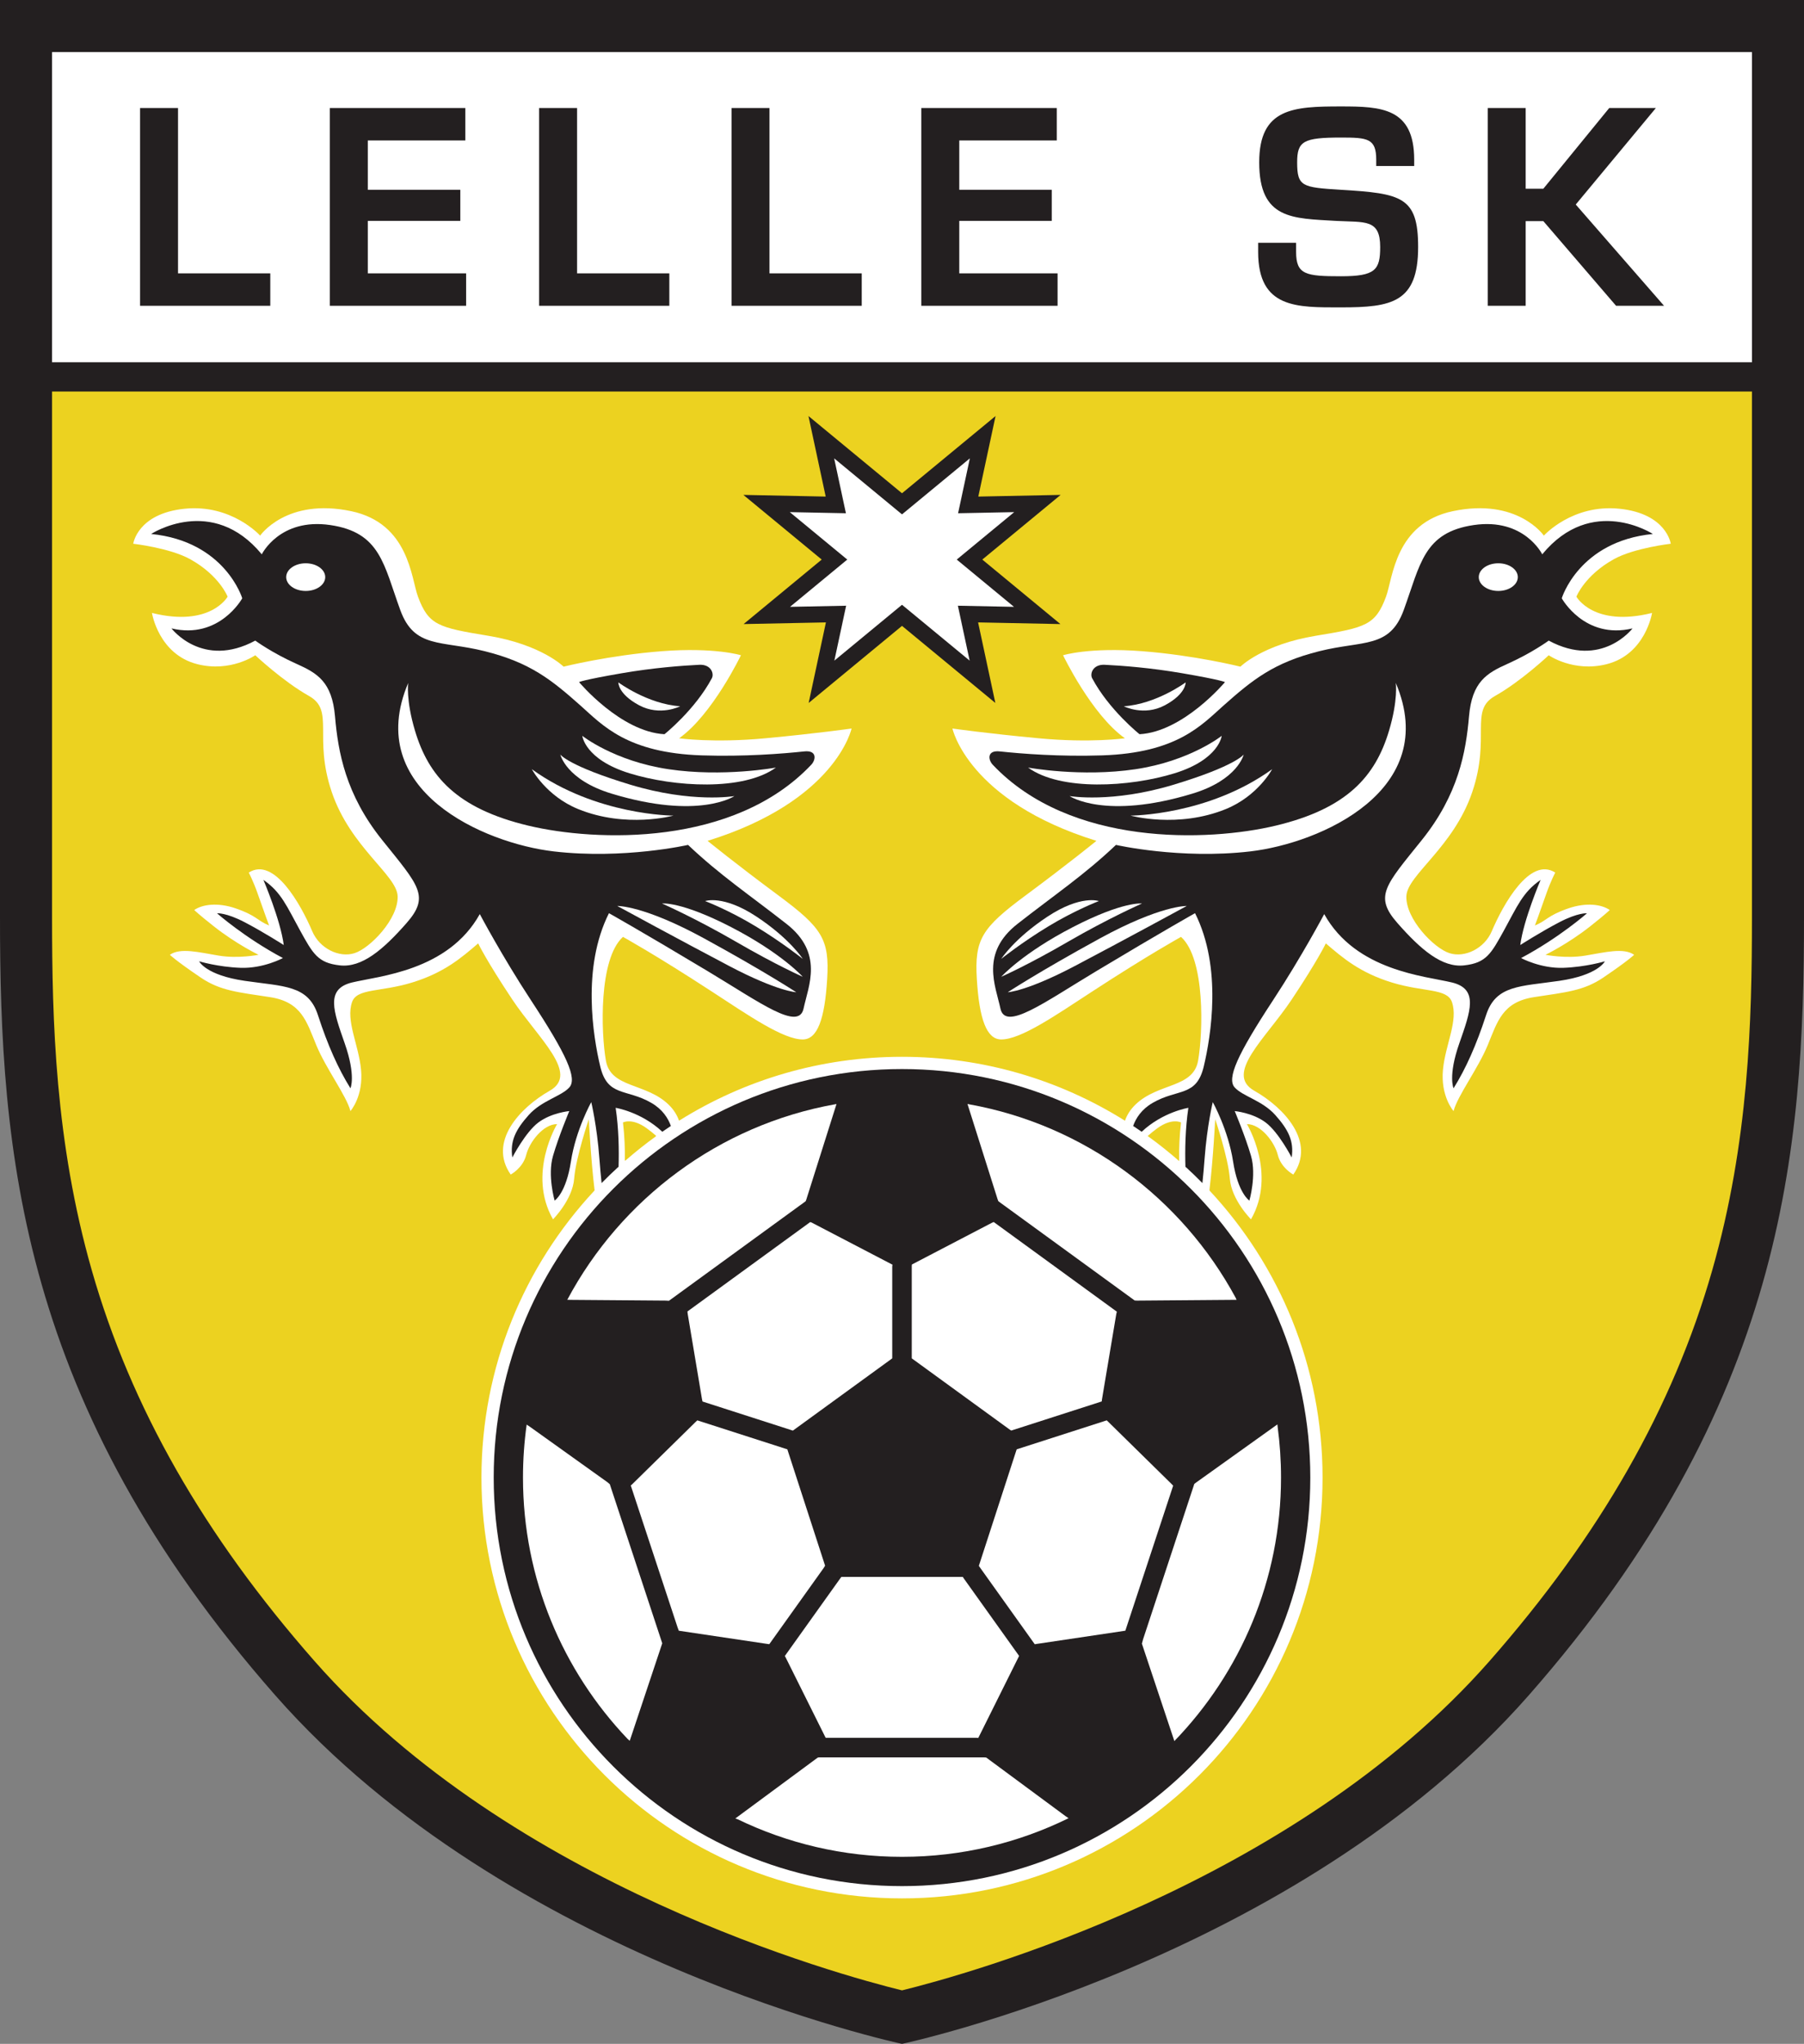 <?xml version="1.0" encoding="UTF-8"?>
<svg xmlns="http://www.w3.org/2000/svg" xmlns:xlink="http://www.w3.org/1999/xlink" width="548.85pt" height="621.48pt" viewBox="0 0 548.85 621.48" version="1.1">
<rect x="0" y="0" width="548.85" height="621.48" fill="#808080" stroke="none"/>
<g id="surface1">
<path style=" stroke:none;fill-rule:nonzero;fill:rgb(13.699%,12.199%,12.5%);fill-opacity:1;" d="M 83.797 515.551 C 5.879 426.945 -0.004 349.727 0 278.941 L 0 0 L 548.852 0 L 548.852 278.941 C 548.855 349.727 542.973 426.945 465.055 515.551 C 394.242 596.074 274.426 621.48 274.426 621.48 C 274.426 621.48 154.609 596.074 83.797 515.551 "/>
<path style=" stroke:none;fill-rule:nonzero;fill:rgb(92.499%,82.399%,12.5%);fill-opacity:1;" d="M 15.84 119.055 C 15.84 193.18 15.84 278.984 15.84 278.992 C 15.84 310.445 16.777 347.254 27.91 386.211 C 39.816 427.875 61.988 466.762 95.691 505.09 C 155.738 573.375 255.152 600.477 274.426 605.211 C 293.699 600.477 393.113 573.375 453.16 505.09 C 486.867 466.762 509.039 427.875 520.941 386.211 C 532.074 347.258 533.012 310.453 533.012 279.004 C 533.012 278.992 533.012 193.449 533.012 119.406 L 533.023 119.055 L 15.84 119.055 "/>
<path style=" stroke:none;fill-rule:nonzero;fill:rgb(100%,100%,100%);fill-opacity:1;" d="M 180.902 361.938 C 179.77 352.758 179.141 340.32 179.141 340.32 C 179.141 340.32 175.18 351.953 174.684 358.387 C 174.188 364.82 168.25 370.762 168.25 370.762 C 160.328 356.902 169.488 341.805 169.488 341.805 C 165.277 341.805 161.07 347.25 160.082 351.211 C 159.094 355.172 155.379 357.148 155.379 357.148 C 148.449 347.25 158.102 336.855 167.258 331.656 C 176.418 326.461 163.797 315.816 155.875 303.938 C 147.953 292.059 145.48 286.859 145.48 286.859 C 140.281 291.316 135.086 295.77 125.434 298.738 C 115.777 301.711 108.582 300.465 107.117 304.68 C 105.137 310.371 109.098 317.551 109.84 325.223 C 110.625 333.348 106.621 337.844 106.621 337.844 C 105.383 333.141 99.195 324.977 96.227 317.797 C 93.258 310.617 91.773 304.68 82.117 303.195 C 72.469 301.711 67.039 301.289 61.082 297.254 C 53.41 292.059 51.676 290.324 51.676 290.324 C 54.895 288.098 60.402 289.551 66.527 290.57 C 72.469 291.562 78.656 290.324 78.656 290.324 C 78.656 290.324 71.887 287.066 65.043 281.66 C 60.34 277.949 59.102 276.711 59.102 276.711 C 61.578 274.98 66.27 274.328 71.723 276.219 C 78.16 278.445 78.152 279.883 81.871 281.414 C 81.871 281.414 80.387 277.453 78.406 271.762 C 77.082 267.957 75.684 265.328 75.684 265.328 C 83.355 260.379 91.523 274.98 94.988 283.148 C 97.215 288.391 103.156 291.316 107.859 289.828 C 112.562 288.344 121.223 279.434 120.977 272.504 C 120.746 266.07 106.621 257.656 100.93 240.824 C 95.238 223.992 101.922 216.074 94 211.617 C 86.078 207.164 77.664 199.242 77.664 199.242 C 77.664 199.242 70.172 204.488 60.094 201.969 C 48.211 198.996 46.23 186.375 46.23 186.375 C 64.051 190.828 69.25 181.426 69.25 181.426 C 69.25 181.426 66.773 174.988 57.863 170.039 C 51.668 166.598 40.539 165.336 40.539 165.336 C 40.539 165.336 41.777 156.18 56.133 154.695 C 70.488 153.211 79.148 162.863 79.148 162.863 C 79.148 162.863 87.137 151.27 106.867 155.438 C 124.441 159.148 125.082 175.816 127.164 181.426 C 130.383 190.086 133.352 190.828 148.449 193.305 C 164.742 195.977 171.469 202.711 171.469 202.711 C 171.469 202.711 185.328 199.242 201.414 198.008 C 217.504 196.77 225.422 199.242 225.422 199.242 C 225.422 199.242 216.758 217.312 206.613 224.488 C 206.613 224.488 217.008 225.977 232.848 224.488 C 248.688 223.004 259.082 221.52 259.082 221.52 C 259.082 221.52 254.379 243.547 215.273 255.676 C 215.273 255.676 223.441 262.355 236.809 272.258 C 250.172 282.156 252.398 285.621 251.656 297.75 C 250.914 309.879 248.688 316.066 244.23 316.066 C 238.293 316.066 227.898 308.887 216.512 301.461 C 199.492 290.363 189.535 284.879 189.535 284.879 C 182.109 291.562 182.852 314.086 184.336 322.5 C 185.82 330.914 196.465 329.184 203.395 335.863 C 205.004 337.418 206 339.09 206.578 340.746 L 206.812 340.641 C 226.43 328.406 249.605 321.34 274.426 321.34 C 299.203 321.34 322.34 328.383 341.934 340.574 L 342.262 340.781 C 342.84 339.113 343.836 337.43 345.461 335.863 C 352.387 329.184 363.031 330.914 364.516 322.5 C 366 314.086 366.742 291.562 359.316 284.879 C 359.316 284.879 349.359 290.363 332.34 301.461 C 320.953 308.887 310.562 316.066 304.621 316.066 C 300.164 316.066 297.938 309.879 297.195 297.75 C 296.453 285.621 298.68 282.156 312.047 272.258 C 325.41 262.355 333.578 255.676 333.578 255.676 C 294.473 243.547 289.77 221.52 289.77 221.52 C 289.77 221.52 300.164 223.004 316.008 224.488 C 331.848 225.977 342.242 224.488 342.242 224.488 C 332.094 217.312 323.43 199.242 323.43 199.242 C 323.43 199.242 331.352 196.77 347.438 198.008 C 363.527 199.242 377.387 202.711 377.387 202.711 C 377.387 202.711 384.109 195.977 400.402 193.305 C 415.5 190.828 418.473 190.086 421.688 181.426 C 423.77 175.816 424.41 159.148 441.984 155.438 C 461.719 151.27 469.703 162.863 469.703 162.863 C 469.703 162.863 478.367 153.211 492.723 154.695 C 507.074 156.18 508.312 165.336 508.312 165.336 C 508.312 165.336 497.184 166.598 490.988 170.039 C 482.078 174.988 479.605 181.426 479.605 181.426 C 479.605 181.426 484.801 190.828 502.621 186.375 C 502.621 186.375 500.641 198.996 488.762 201.969 C 478.684 204.488 471.188 199.242 471.188 199.242 C 471.188 199.242 462.773 207.164 454.855 211.617 C 446.934 216.074 453.617 223.992 447.922 240.824 C 442.23 257.656 428.105 266.07 427.875 272.504 C 427.629 279.434 436.289 288.344 440.992 289.828 C 445.695 291.316 451.637 288.391 453.863 283.148 C 457.328 274.98 465.496 260.379 473.168 265.328 C 473.168 265.328 471.77 267.957 470.445 271.762 C 468.465 277.453 466.98 281.414 466.98 281.414 C 470.703 279.883 470.691 278.445 477.129 276.219 C 482.586 274.328 487.277 274.98 489.75 276.711 C 489.75 276.711 488.512 277.949 483.812 281.66 C 476.969 287.066 470.199 290.324 470.199 290.324 C 470.199 290.324 476.387 291.562 482.324 290.57 C 488.449 289.551 493.961 288.098 497.176 290.324 C 497.176 290.324 495.441 292.059 487.77 297.254 C 481.812 301.289 476.387 301.711 466.734 303.195 C 457.078 304.68 455.598 310.617 452.625 317.797 C 449.656 324.977 443.469 333.141 442.23 337.844 C 442.23 337.844 438.227 333.348 439.012 325.223 C 439.758 317.551 443.715 310.371 441.734 304.68 C 440.27 300.465 433.074 301.711 423.422 298.738 C 413.77 295.77 408.57 291.316 403.371 286.859 C 403.371 286.859 400.898 292.059 392.98 303.938 C 385.059 315.816 372.438 326.461 381.594 331.656 C 390.75 336.855 400.402 347.25 393.473 357.148 C 393.473 357.148 389.762 355.172 388.77 351.211 C 387.781 347.25 383.574 341.805 379.367 341.805 C 379.367 341.805 388.523 356.902 380.605 370.762 C 380.605 370.762 374.664 364.82 374.168 358.387 C 373.672 351.953 369.715 340.32 369.715 340.32 C 369.715 340.32 369.102 352.391 368 361.523 L 367.969 361.988 C 389.312 384.852 402.375 415.543 402.375 449.285 C 402.375 519.949 345.09 577.238 274.426 577.238 C 203.762 577.238 146.477 519.949 146.477 449.285 C 146.477 415.637 159.465 385.023 180.703 362.184 L 180.902 361.938 M 358.746 352.57 C 358.695 349.199 358.844 345.422 359.316 341.309 C 359.316 341.309 356.598 339.824 352.141 343.043 C 351.141 343.766 350.129 344.586 349.164 345.426 L 349.48 345.652 C 352.688 347.977 355.781 350.449 358.754 353.055 L 358.746 352.57 M 190.406 352.785 C 193.312 350.254 196.336 347.852 199.465 345.586 L 199.625 345.367 C 198.68 344.551 197.688 343.746 196.711 343.043 C 192.258 339.824 189.535 341.309 189.535 341.309 C 190.027 345.578 190.168 349.492 190.098 352.961 L 190.406 352.785 "/>
<path style=" stroke:none;fill-rule:nonzero;fill:rgb(13.699%,12.199%,12.5%);fill-opacity:1;" d="M 398.648 449.285 C 398.648 517.895 343.031 573.512 274.426 573.512 C 205.82 573.512 150.203 517.895 150.203 449.285 C 150.203 380.684 205.82 325.066 274.426 325.066 C 343.031 325.066 398.648 380.684 398.648 449.285 "/>
<path style=" stroke:none;fill-rule:nonzero;fill:rgb(100%,100%,100%);fill-opacity:1;" d="M 15.84 110.16 C 15.84 65.273 15.84 26.309 15.84 15.84 C 44.828 15.84 504.023 15.84 533.012 15.84 C 533.012 26.266 533.012 64.977 533.012 109.625 L 533.023 110.145 L 16.363 110.145 L 15.84 110.16 "/>
<path style=" stroke:none;fill-rule:nonzero;fill:rgb(100%,100%,100%);fill-opacity:1;" d="M 213.566 425.395 L 209.227 399.512 L 209.148 398.777 L 246.496 371.598 L 246.906 371.727 L 271.523 384.551 L 271.453 385.117 L 271.453 413.023 L 271.043 413.336 L 241.227 435.004 L 240.605 434.805 L 213.738 426.16 L 213.566 425.395 "/>
<path style=" stroke:none;fill-rule:nonzero;fill:rgb(100%,100%,100%);fill-opacity:1;" d="M 202.551 395.473 L 173.844 395.25 L 172.586 395.23 C 188.941 364.539 218.77 342.07 254.125 335.766 L 254.5 335.699 L 245.293 364.805 L 245.105 365.266 L 203.52 395.527 L 202.551 395.473 "/>
<path style=" stroke:none;fill-rule:nonzero;fill:rgb(100%,100%,100%);fill-opacity:1;" d="M 192.305 451.348 L 211.586 432.414 L 212.156 431.891 L 238.84 440.473 L 239.531 440.68 L 251.027 476.074 L 250.633 476.727 L 234.047 499.945 L 233.422 499.863 L 206.523 495.855 L 206.148 494.848 L 191.902 451.684 L 192.305 451.348 "/>
<path style=" stroke:none;fill-rule:nonzero;fill:rgb(100%,100%,100%);fill-opacity:1;" d="M 184.809 450.695 L 161.203 433.824 L 160.234 433.176 C 159.496 438.441 159.113 443.82 159.113 449.285 C 159.113 480.059 171.23 508.055 190.938 528.754 L 191.594 529.32 L 201.48 499.676 L 201.066 498.414 L 185.523 451.301 L 184.809 450.695 "/>
<path style=" stroke:none;fill-rule:nonzero;fill:rgb(100%,100%,100%);fill-opacity:1;" d="M 356.434 451.238 L 337.109 432.262 L 336.711 431.887 L 309.328 440.695 L 309.156 441.184 L 297.801 476.133 L 298.242 476.758 L 314.816 499.965 L 315.371 499.871 L 342.371 495.848 L 342.555 495.301 L 356.926 451.746 L 356.434 451.238 "/>
<path style=" stroke:none;fill-rule:nonzero;fill:rgb(100%,100%,100%);fill-opacity:1;" d="M 339.625 399.523 L 335.254 425.574 L 335.188 426.137 L 307.672 434.988 L 307.23 434.719 L 277.57 413.16 L 277.395 413.023 L 277.395 384.867 L 277.449 384.488 L 301.699 371.852 L 302.324 371.574 L 339.793 398.844 L 339.625 399.523 "/>
<path style=" stroke:none;fill-rule:nonzero;fill:rgb(100%,100%,100%);fill-opacity:1;" d="M 345.219 395.441 L 303.746 365.266 L 303.527 364.711 L 294.344 335.68 L 294.906 335.797 C 329.941 342.102 359.527 364.285 375.93 394.602 L 376.211 395.238 L 345.953 395.477 L 345.219 395.441 "/>
<path style=" stroke:none;fill-rule:nonzero;fill:rgb(100%,100%,100%);fill-opacity:1;" d="M 388.707 433.824 C 389.387 438.883 389.738 444.043 389.738 449.285 C 389.738 480.387 377.363 508.652 357.281 529.414 L 357.098 528.832 L 347.41 499.785 L 347.781 498.414 L 363.359 451.207 L 363.812 450.859 L 388.637 433.117 L 388.707 433.824 "/>
<path style=" stroke:none;fill-rule:nonzero;fill:rgb(100%,100%,100%);fill-opacity:1;" d="M 297.012 528.418 L 251.594 528.418 L 251.195 528.402 L 239.016 503.957 L 238.777 503.543 L 255.738 479.801 L 255.988 479.484 L 292.926 479.484 L 293.145 479.844 L 310.051 503.512 L 309.859 503.906 L 297.633 528.453 L 297.012 528.418 "/>
<path style=" stroke:none;fill-rule:nonzero;fill:rgb(100%,100%,100%);fill-opacity:1;" d="M 223.715 552.941 L 248.766 534.445 L 249.121 534.359 L 299.363 534.359 L 300.039 534.406 L 324.117 552.191 L 325.102 552.859 C 309.797 560.375 292.598 564.602 274.426 564.602 C 256.523 564.602 239.559 560.496 224.422 553.184 L 223.715 552.941 "/>
<path style=" stroke:none;fill-rule:nonzero;fill:rgb(13.699%,12.199%,12.5%);fill-opacity:1;" d="M 346.695 223.254 C 346.695 223.254 337.41 215.863 332.273 206.223 C 331.539 204.848 332.504 201.969 336.09 202.141 C 341.461 202.402 350.066 203.059 359.566 204.691 C 371.766 206.785 372.684 207.41 372.684 207.41 C 372.684 207.41 360.062 222.512 346.695 223.254 "/>
<path style=" stroke:none;fill-rule:nonzero;fill:rgb(13.699%,12.199%,12.5%);fill-opacity:1;" d="M 365.484 359.398 C 364 357.898 362.48 356.434 360.926 355.008 L 360.656 354.801 C 360.5 349.754 360.598 343.246 361.547 336.855 C 361.547 336.855 353.781 338.09 347.34 344.141 L 347.043 343.926 C 346.336 343.438 345.617 342.953 344.898 342.477 L 344.742 342.375 C 345.59 339.996 347.289 337.324 350.656 335.367 C 358.328 330.914 364.02 333.637 366.246 324.23 C 368.391 315.188 371.906 294.234 363.582 277.672 C 363.582 277.672 353.961 283.047 333.578 295.273 C 317.492 304.926 305.859 313.59 304.371 306.66 C 302.887 299.73 298.188 289.828 309.57 280.922 C 320.953 272.012 329.867 266.07 339.52 256.91 C 339.52 256.91 359.07 261.367 380.355 258.891 C 401.641 256.418 438.52 240.328 424.656 207.66 C 424.656 207.66 425.406 212.773 422.602 222.18 C 418.48 235.996 409.895 245.855 388.117 251.055 C 367.578 255.957 325.609 257.473 302.031 232.531 C 300.605 231.023 300.238 228.062 304.152 228.48 C 310.906 229.199 322.465 230.105 335.312 229.688 C 358.078 228.945 365.508 220.531 372.188 214.59 C 381.086 206.68 387.531 201.473 401.395 198.008 C 414.688 194.684 422.762 197.266 427.051 185.551 C 432.129 171.68 433.074 161.871 448.418 159.645 C 463.762 157.418 469.211 168.555 469.211 168.555 C 484.305 150.238 502.867 162.367 502.867 162.367 C 480.348 164.594 475.148 181.922 475.148 181.922 C 475.148 181.922 482.078 194.543 496.68 191.078 C 496.68 191.078 487.277 203.453 471.188 194.789 C 471.188 194.789 466.074 198.539 458.645 201.855 C 452.297 204.691 447.84 207.328 446.934 217.809 C 445.992 228.656 443.715 241.566 432.578 255.426 C 421.441 269.285 417.977 272.504 425.152 280.672 C 432.328 288.84 438.766 294.285 445.449 293.543 C 452.133 292.801 453.617 290.078 457.574 282.898 C 461.535 275.723 463.27 271.266 468.715 267.555 C 468.715 267.555 463.516 279.684 462.527 287.355 C 462.527 287.355 468.715 283.395 474.406 280.426 C 480.098 277.453 482.82 277.703 482.82 277.703 C 482.82 277.703 474.406 285.129 462.773 291.316 C 462.773 291.316 468.715 294.531 475.645 294.285 C 482.574 294.035 488.266 292.305 488.266 292.305 C 488.266 292.305 486.285 296.512 474.406 298.242 C 462.527 299.977 455.102 299.48 452.133 308.641 C 449.16 317.797 445.941 324.977 442.23 330.914 C 442.23 330.914 440.496 327.203 443.965 317.301 C 447.43 307.402 449.902 300.719 441.734 298.738 C 433.566 296.762 412.531 295.273 402.879 277.949 C 402.879 277.949 396.066 290.812 387.285 304.184 C 376.395 320.766 373.18 327.945 375.652 330.668 C 378.129 333.391 384.066 334.629 388.027 339.082 C 391.988 343.535 393.723 347.004 392.98 351.953 C 392.98 351.953 389.02 344.281 385.059 341.309 C 381.098 338.34 375.652 337.844 375.652 337.844 C 375.652 337.844 378.871 345.516 380.605 351.457 C 382.336 357.398 380.109 365.07 380.109 365.07 C 380.109 365.07 376.645 362.844 375.156 353.191 C 373.672 343.535 368.973 335.121 368.973 335.121 C 368.973 335.121 367.238 342.301 366.496 352.199 C 366.281 355.062 366.047 357.598 365.82 359.75 L 365.484 359.398 "/>
<path style=" stroke:none;fill-rule:nonzero;fill:rgb(13.699%,12.199%,12.5%);fill-opacity:1;" d="M 183.371 359.398 C 184.852 357.898 186.371 356.434 187.926 355.008 L 188.195 354.801 C 188.352 349.754 188.254 343.246 187.309 336.855 C 187.309 336.855 195.074 338.09 201.512 344.141 L 201.809 343.926 C 202.52 343.438 203.234 342.953 203.953 342.477 L 204.109 342.375 C 203.262 339.996 201.562 337.324 198.195 335.367 C 190.523 330.914 184.832 333.637 182.605 324.23 C 180.461 315.188 176.945 294.234 185.27 277.672 C 185.27 277.672 194.891 283.047 215.273 295.273 C 231.363 304.926 242.992 313.59 244.48 306.66 C 245.965 299.73 250.668 289.828 239.281 280.922 C 227.898 272.012 218.988 266.07 209.336 256.91 C 209.336 256.91 189.781 261.367 168.496 258.891 C 147.211 256.418 110.336 240.328 124.195 207.66 C 124.195 207.66 123.445 212.773 126.254 222.18 C 130.371 235.996 138.957 245.855 160.738 251.055 C 181.273 255.957 223.246 257.473 246.82 232.531 C 248.25 231.023 248.613 228.062 244.699 228.48 C 237.949 229.199 226.387 230.105 213.543 229.688 C 190.773 228.945 183.348 220.531 176.664 214.59 C 167.766 206.68 161.32 201.473 147.461 198.008 C 134.164 194.684 126.094 197.266 121.801 185.551 C 116.723 171.68 115.777 161.871 100.434 159.645 C 85.09 157.418 79.645 168.555 79.645 168.555 C 64.547 150.238 45.984 162.367 45.984 162.367 C 68.508 164.594 73.703 181.922 73.703 181.922 C 73.703 181.922 66.773 194.543 52.172 191.078 C 52.172 191.078 61.578 203.453 77.664 194.789 C 77.664 194.789 82.777 198.539 90.207 201.855 C 96.559 204.691 101.012 207.328 101.922 217.809 C 102.859 228.656 105.137 241.566 116.273 255.426 C 127.41 269.285 130.879 272.504 123.699 280.672 C 116.523 288.84 110.086 294.285 103.402 293.543 C 96.723 292.801 95.238 290.078 91.277 282.898 C 87.316 275.723 85.586 271.266 80.141 267.555 C 80.141 267.555 85.336 279.684 86.328 287.355 C 86.328 287.355 80.141 283.395 74.445 280.426 C 68.754 277.453 66.031 277.703 66.031 277.703 C 66.031 277.703 74.445 285.129 86.078 291.316 C 86.078 291.316 80.141 294.531 73.211 294.285 C 66.281 294.035 60.586 292.305 60.586 292.305 C 60.586 292.305 62.566 296.512 74.445 298.242 C 86.328 299.977 93.754 299.48 96.723 308.641 C 99.691 317.797 102.91 324.977 106.621 330.914 C 106.621 330.914 108.355 327.203 104.891 317.301 C 101.426 307.402 98.949 300.719 107.117 298.738 C 115.285 296.762 136.32 295.273 145.973 277.949 C 145.973 277.949 152.785 290.812 161.566 304.184 C 172.457 320.766 175.676 327.945 173.199 330.668 C 170.723 333.391 164.785 334.629 160.824 339.082 C 156.863 343.535 155.133 347.004 155.875 351.953 C 155.875 351.953 159.836 344.281 163.797 341.309 C 167.754 338.34 173.199 337.844 173.199 337.844 C 173.199 337.844 169.98 345.516 168.25 351.457 C 166.516 357.398 168.742 365.07 168.742 365.07 C 168.742 365.07 172.211 362.844 173.695 353.191 C 175.18 343.535 179.883 335.121 179.883 335.121 C 179.883 335.121 181.613 342.301 182.355 352.199 C 182.57 355.062 182.809 357.598 183.031 359.75 L 183.371 359.398 "/>
<path style=" stroke:none;fill-rule:nonzero;fill:rgb(13.699%,12.199%,12.5%);fill-opacity:1;" d="M 202.156 223.254 C 202.156 223.254 211.441 215.863 216.578 206.223 C 217.316 204.848 216.348 201.969 212.766 202.141 C 207.395 202.402 198.785 203.059 189.285 204.691 C 177.09 206.785 176.172 207.41 176.172 207.41 C 176.172 207.41 188.793 222.512 202.156 223.254 "/>
<path style=" stroke:none;fill-rule:nonzero;fill:rgb(13.699%,12.199%,12.5%);fill-opacity:1;" d="M 54.164 83.121 L 82.23 83.121 L 82.23 92.984 L 42.617 92.984 L 42.617 32.844 L 54.164 32.844 L 54.164 83.121 "/>
<path style=" stroke:none;fill-rule:nonzero;fill:rgb(13.699%,12.199%,12.5%);fill-opacity:1;" d="M 111.902 57.703 L 140.047 57.703 L 140.047 67.164 L 111.902 67.164 L 111.902 83.121 L 141.812 83.121 L 141.812 92.984 L 100.355 92.984 L 100.355 32.844 L 141.57 32.844 L 141.57 42.707 L 111.902 42.707 L 111.902 57.703 "/>
<path style=" stroke:none;fill-rule:nonzero;fill:rgb(13.699%,12.199%,12.5%);fill-opacity:1;" d="M 175.57 83.121 L 203.637 83.121 L 203.637 92.984 L 164.023 92.984 L 164.023 32.844 L 175.57 32.844 L 175.57 83.121 "/>
<path style=" stroke:none;fill-rule:nonzero;fill:rgb(13.699%,12.199%,12.5%);fill-opacity:1;" d="M 234.109 83.121 L 262.176 83.121 L 262.176 92.984 L 222.562 92.984 L 222.562 32.844 L 234.109 32.844 L 234.109 83.121 "/>
<path style=" stroke:none;fill-rule:nonzero;fill:rgb(13.699%,12.199%,12.5%);fill-opacity:1;" d="M 291.848 57.703 L 319.992 57.703 L 319.992 67.164 L 291.848 67.164 L 291.848 83.121 L 321.758 83.121 L 321.758 92.984 L 280.297 92.984 L 280.297 32.844 L 321.516 32.844 L 321.516 42.707 L 291.848 42.707 L 291.848 57.703 "/>
<path style=" stroke:none;fill-rule:nonzero;fill:rgb(13.699%,12.199%,12.5%);fill-opacity:1;" d="M 394.328 73.82 L 394.328 76.629 C 394.328 83.523 397.293 84.004 407.961 84.004 C 418.465 84.004 419.906 82.078 419.906 75.102 C 419.906 66.523 415.336 67.645 406.355 67.164 C 393.363 66.363 383.102 66.844 383.102 49.363 C 383.102 32.844 393.523 32.363 407.961 32.363 C 420.23 32.363 430.254 32.766 430.254 48.562 L 430.254 50.484 L 418.703 50.484 L 418.703 48.562 C 418.703 42.066 416.059 41.824 407.961 41.824 C 396.492 41.824 394.648 42.949 394.648 49.363 C 394.648 56.738 396.172 56.98 407.879 57.703 C 426.402 58.824 431.453 59.785 431.453 75.102 C 431.453 92.023 423.438 93.469 407.961 93.469 C 394.648 93.469 382.781 93.867 382.781 76.629 L 382.781 73.82 L 394.328 73.82 "/>
<path style=" stroke:none;fill-rule:nonzero;fill:rgb(13.699%,12.199%,12.5%);fill-opacity:1;" d="M 464.172 57.383 L 469.547 57.383 L 489.594 32.844 L 503.785 32.844 L 479.406 62.191 L 506.27 92.984 L 491.676 92.984 L 469.547 67.242 L 464.172 67.242 L 464.172 92.984 L 452.625 92.984 L 452.625 32.844 L 464.172 32.844 L 464.172 57.383 "/>
<path style=" stroke:none;fill-rule:nonzero;fill:rgb(13.699%,12.199%,12.5%);fill-opacity:1;" d="M 251.211 150.992 C 248.062 150.93 226.164 150.484 226.164 150.484 C 226.164 150.484 247.566 168.145 249.996 170.148 C 247.566 172.156 226.23 189.762 226.23 189.762 C 226.23 189.762 248.125 189.316 251.277 189.254 C 250.617 192.336 246.027 213.746 246.027 213.746 C 246.027 213.746 272.676 191.758 274.426 190.312 C 276.18 191.758 302.824 213.746 302.824 213.746 C 302.824 213.746 298.238 192.336 297.578 189.254 C 300.727 189.316 322.621 189.762 322.621 189.762 C 322.621 189.762 301.285 172.156 298.855 170.148 C 301.289 168.145 322.688 150.484 322.688 150.484 C 322.688 150.484 300.789 150.93 297.641 150.992 C 298.301 147.91 302.891 126.5 302.891 126.5 C 302.891 126.5 276.18 148.543 274.426 149.988 C 272.676 148.543 245.965 126.5 245.965 126.5 C 245.965 126.5 250.551 147.91 251.211 150.992 "/>
<path style=" stroke:none;fill-rule:nonzero;fill:rgb(100%,100%,100%);fill-opacity:1;" d="M 253.785 139.371 C 262.07 146.211 274.426 156.406 274.426 156.406 C 274.426 156.406 286.781 146.211 295.07 139.371 C 293.953 144.566 291.488 156.066 291.488 156.066 C 291.488 156.066 303.254 155.828 308.562 155.723 C 302.176 160.992 291.078 170.148 291.078 170.148 C 291.078 170.148 302.141 179.277 308.496 184.523 C 303.188 184.418 291.426 184.18 291.426 184.18 C 291.426 184.18 293.891 195.68 295.004 200.875 C 286.742 194.059 274.426 183.895 274.426 183.895 C 274.426 183.895 262.109 194.059 253.848 200.875 C 254.961 195.684 257.426 184.18 257.426 184.18 C 257.426 184.18 245.664 184.418 240.355 184.523 C 246.715 179.277 257.773 170.148 257.773 170.148 C 257.773 170.148 246.676 160.992 240.289 155.723 C 245.602 155.828 257.363 156.066 257.363 156.066 C 257.363 156.066 254.898 144.566 253.785 139.371 "/>
<path style=" stroke:none;fill-rule:nonzero;fill:rgb(100%,100%,100%);fill-opacity:1;" d="M 461.781 175.484 C 461.781 177.809 459.121 179.691 455.844 179.691 C 452.562 179.691 449.902 177.809 449.902 175.484 C 449.902 173.16 452.562 171.277 455.844 171.277 C 459.121 171.277 461.781 173.16 461.781 175.484 "/>
<path style=" stroke:none;fill-rule:nonzero;fill:rgb(100%,100%,100%);fill-opacity:1;" d="M 312.789 233.398 C 312.789 233.398 328.875 236.367 345.461 233.895 C 362.039 231.422 371.691 223.746 371.691 223.746 C 371.691 223.746 370.949 230.926 357.34 235.133 C 343.727 239.34 322.688 240.578 312.789 233.398 "/>
<path style=" stroke:none;fill-rule:nonzero;fill:rgb(100%,100%,100%);fill-opacity:1;" d="M 325.41 242.062 C 325.41 242.062 338.281 244.289 357.09 238.598 C 375.902 232.906 378.375 229.441 378.375 229.441 C 378.375 229.441 376.645 237.113 362.781 241.32 C 336.172 249.398 325.41 242.062 325.41 242.062 "/>
<path style=" stroke:none;fill-rule:nonzero;fill:rgb(100%,100%,100%);fill-opacity:1;" d="M 343.973 248.004 C 343.973 248.004 367.484 248.004 387.039 233.895 C 387.039 233.895 382.727 242.039 372.93 246.023 C 358.328 251.961 343.973 248.004 343.973 248.004 "/>
<path style=" stroke:none;fill-rule:nonzero;fill:rgb(100%,100%,100%);fill-opacity:1;" d="M 361.051 275.477 C 361.051 275.477 341.496 286.117 326.895 293.789 C 312.293 301.461 306.602 301.711 306.602 301.711 C 306.602 301.711 316.008 295.523 334.566 285.375 C 353.133 275.227 361.051 275.477 361.051 275.477 "/>
<path style=" stroke:none;fill-rule:nonzero;fill:rgb(100%,100%,100%);fill-opacity:1;" d="M 347.438 274.73 C 347.438 274.73 337.289 279.188 324.914 286.363 C 312.539 293.543 304.621 297.008 304.621 297.008 C 304.621 297.008 311.055 289.828 326.402 281.91 C 341.746 273.988 347.438 274.73 347.438 274.73 "/>
<path style=" stroke:none;fill-rule:nonzero;fill:rgb(100%,100%,100%);fill-opacity:1;" d="M 334.32 273.988 C 334.32 273.988 327.145 276.711 318.977 281.66 C 310.809 286.613 304.621 291.562 304.621 291.562 C 304.621 291.562 308.578 285.375 318.73 278.691 C 328.875 272.012 334.32 273.988 334.32 273.988 "/>
<path style=" stroke:none;fill-rule:nonzero;fill:rgb(100%,100%,100%);fill-opacity:1;" d="M 87.07 175.484 C 87.07 177.809 89.73 179.691 93.008 179.691 C 96.289 179.691 98.949 177.809 98.949 175.484 C 98.949 173.16 96.289 171.277 93.008 171.277 C 89.73 171.277 87.07 173.16 87.07 175.484 "/>
<path style=" stroke:none;fill-rule:nonzero;fill:rgb(100%,100%,100%);fill-opacity:1;" d="M 236.062 233.398 C 236.062 233.398 219.977 236.367 203.395 233.895 C 186.812 231.422 177.16 223.746 177.16 223.746 C 177.16 223.746 177.902 230.926 191.516 235.133 C 205.129 239.34 226.164 240.578 236.062 233.398 "/>
<path style=" stroke:none;fill-rule:nonzero;fill:rgb(100%,100%,100%);fill-opacity:1;" d="M 223.441 242.062 C 223.441 242.062 210.57 244.289 191.762 238.598 C 172.953 232.906 170.477 229.441 170.477 229.441 C 170.477 229.441 172.211 237.113 186.07 241.32 C 212.68 249.398 223.441 242.062 223.441 242.062 "/>
<path style=" stroke:none;fill-rule:nonzero;fill:rgb(100%,100%,100%);fill-opacity:1;" d="M 204.879 248.004 C 204.879 248.004 181.367 248.004 161.812 233.895 C 161.812 233.895 166.129 242.039 175.922 246.023 C 190.523 251.961 204.879 248.004 204.879 248.004 "/>
<path style=" stroke:none;fill-rule:nonzero;fill:rgb(100%,100%,100%);fill-opacity:1;" d="M 187.801 275.477 C 187.801 275.477 207.355 286.117 221.957 293.789 C 236.559 301.461 242.254 301.711 242.254 301.711 C 242.254 301.711 232.848 295.523 214.285 285.375 C 195.723 275.227 187.801 275.477 187.801 275.477 "/>
<path style=" stroke:none;fill-rule:nonzero;fill:rgb(100%,100%,100%);fill-opacity:1;" d="M 201.414 274.73 C 201.414 274.73 211.562 279.188 223.938 286.363 C 236.312 293.543 244.23 297.008 244.23 297.008 C 244.23 297.008 237.797 289.828 222.453 281.91 C 207.105 273.988 201.414 274.73 201.414 274.73 "/>
<path style=" stroke:none;fill-rule:nonzero;fill:rgb(100%,100%,100%);fill-opacity:1;" d="M 214.531 273.988 C 214.531 273.988 221.711 276.711 229.879 281.66 C 238.047 286.613 244.23 291.562 244.23 291.562 C 244.23 291.562 240.273 285.375 230.125 278.691 C 219.977 272.012 214.531 273.988 214.531 273.988 "/>
<path style=" stroke:none;fill-rule:nonzero;fill:rgb(100%,100%,100%);fill-opacity:1;" d="M 360.727 207.496 C 360.727 207.496 351.816 214.094 341.914 214.754 C 341.914 214.754 348.02 217.891 354.453 214.426 C 360.891 210.961 360.727 207.496 360.727 207.496 "/>
<path style=" stroke:none;fill-rule:nonzero;fill:rgb(100%,100%,100%);fill-opacity:1;" d="M 188.129 207.496 C 188.129 207.496 197.035 214.094 206.938 214.754 C 206.938 214.754 200.832 217.891 194.398 214.426 C 187.961 210.961 188.129 207.496 188.129 207.496 "/>
</g>
</svg>
